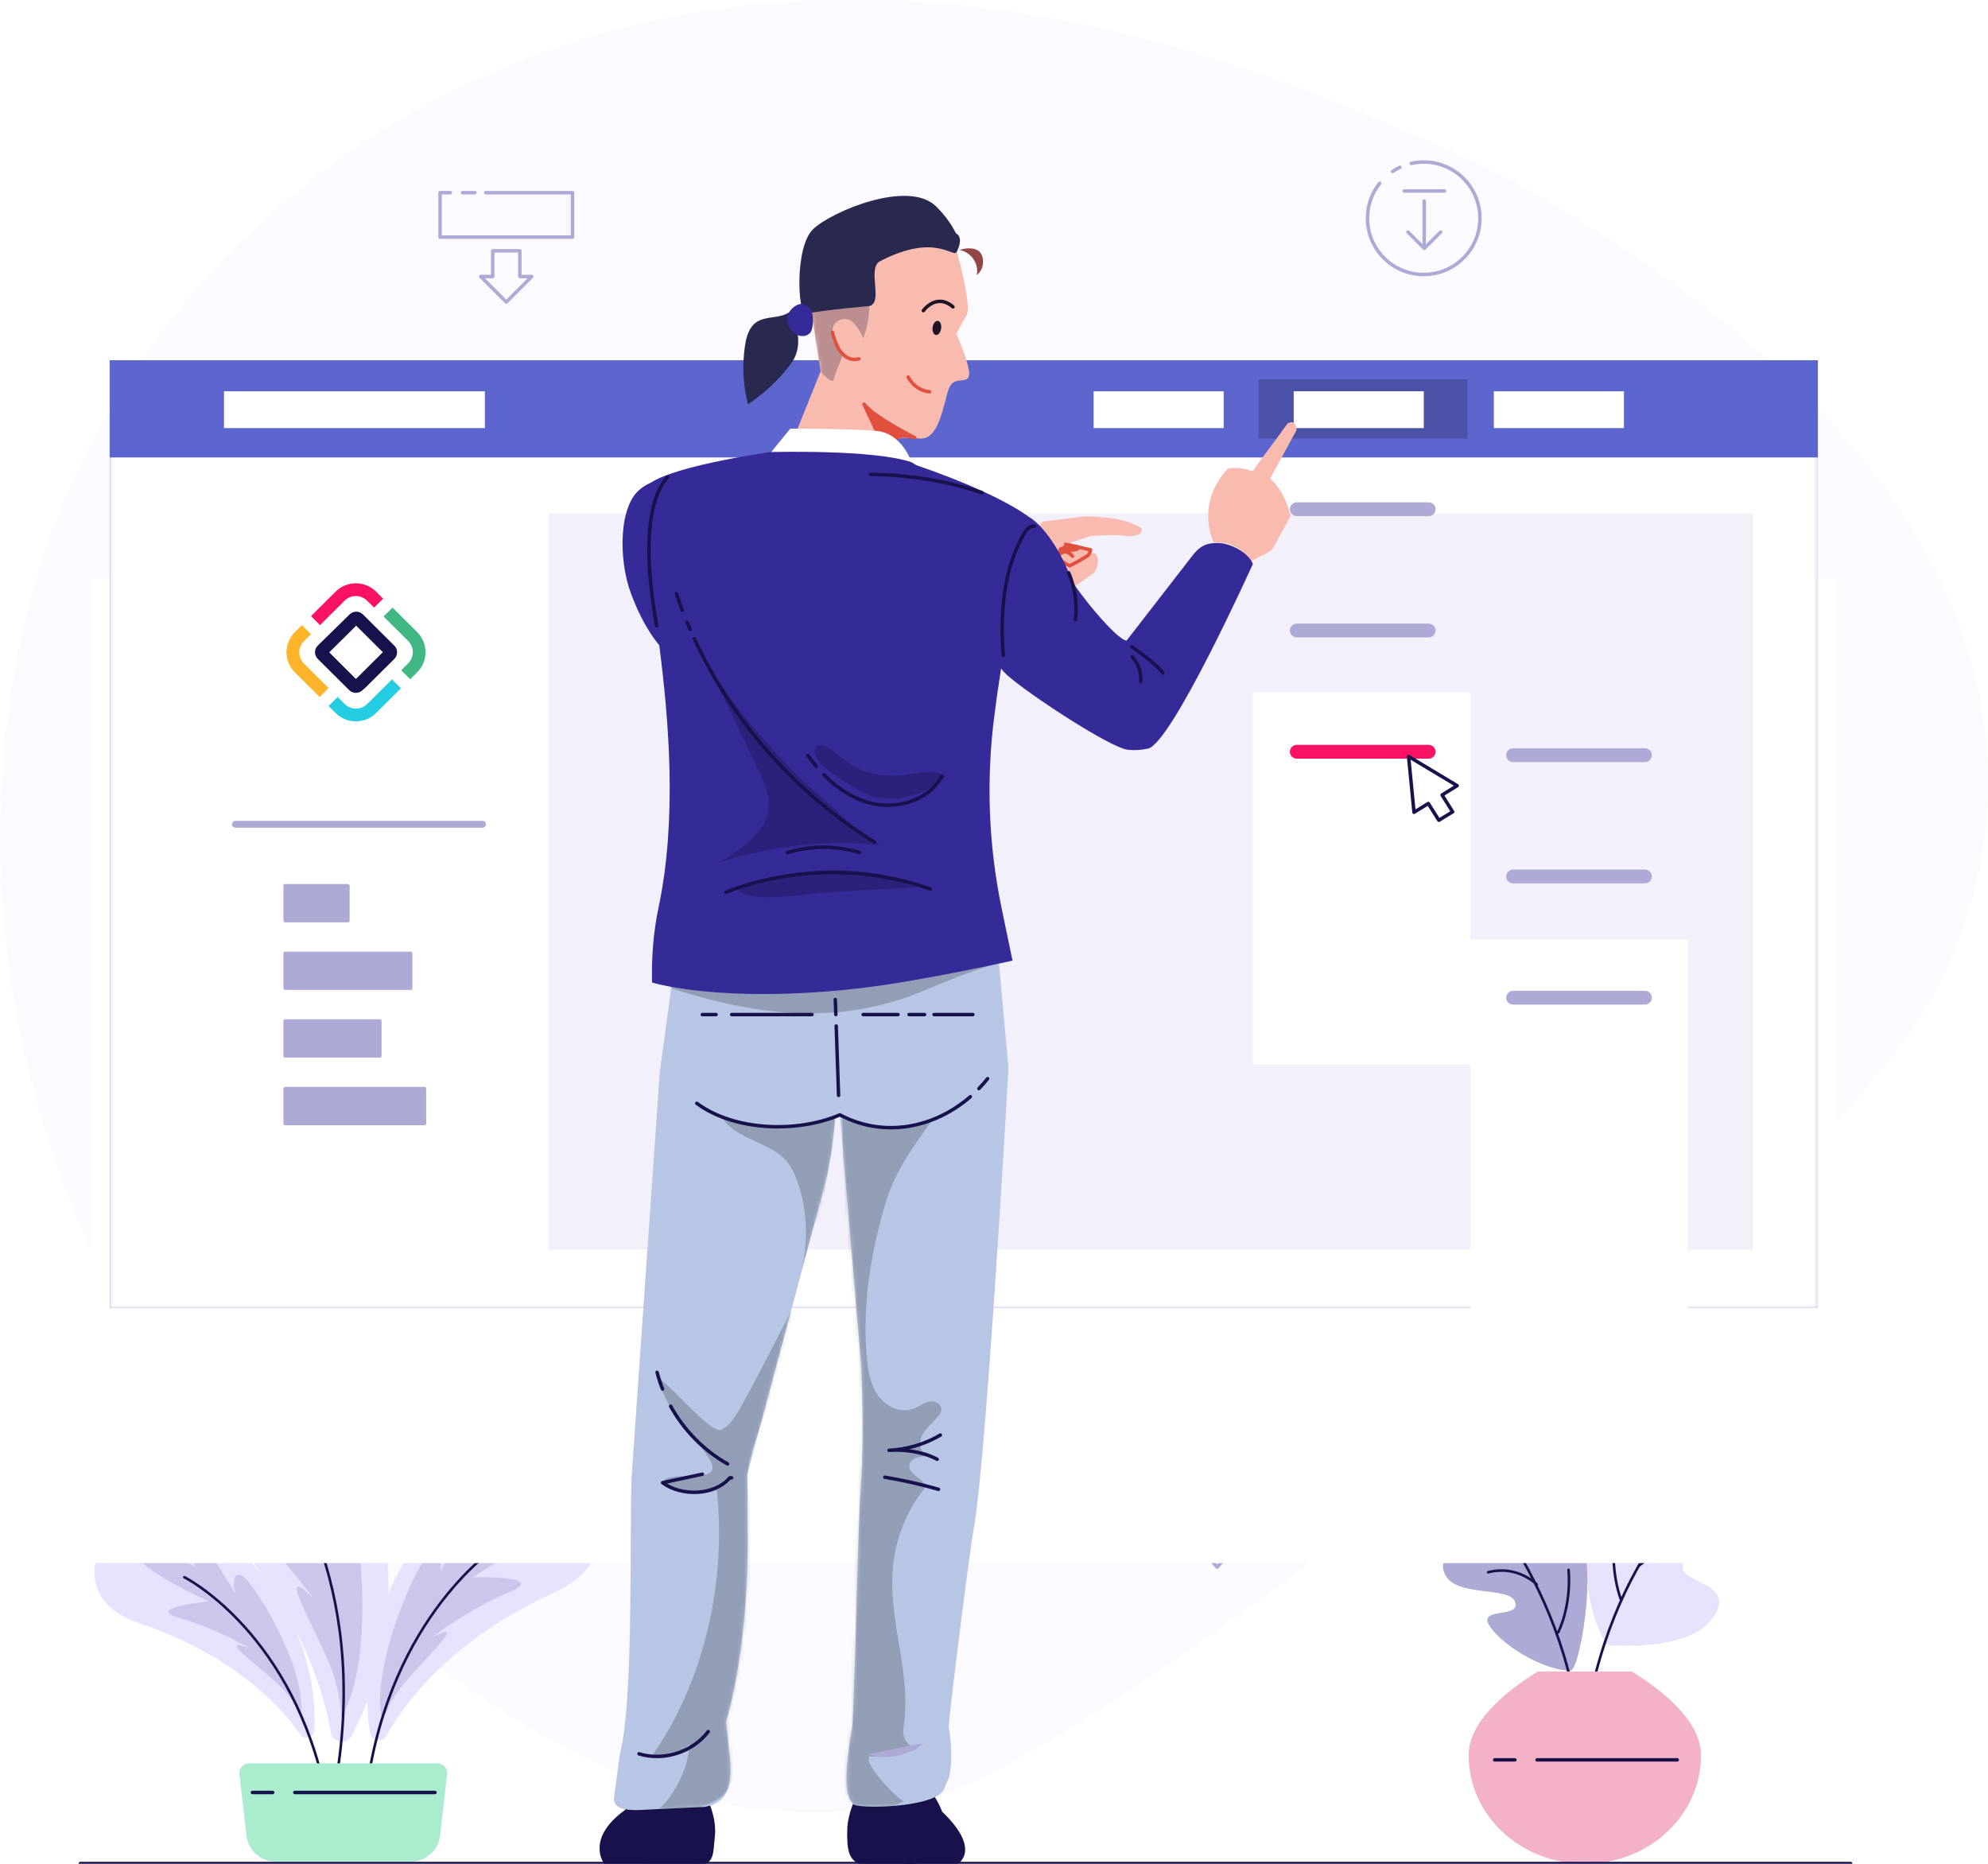 <svg width="576" height="540" viewBox="0 0 576 540" fill="none" xmlns="http://www.w3.org/2000/svg">
<path d="M18.142 146.288C6.122 175.599 1.196 205.106 0.187 233.16C0.038 237.115 -0.029 241.059 0.012 244.965C0.106 257.552 1.088 269.833 2.784 281.772C4.951 297.069 8.33 311.792 12.624 325.733C19.502 348.172 28.722 368.644 39.019 386.407C47.149 400.434 55.871 412.813 64.808 423.068C164.992 537.932 231.606 525.517 258.486 523.759C299.862 521.061 439.497 406.575 469.729 380.388C499.96 354.202 532.345 329.505 554.702 296.812C577.073 264.132 620.94 155.798 438.407 52.555C426.562 46.353 414.704 40.945 402.859 36.27C189.584 -57.866 57.621 50.052 18.142 146.288Z" fill="#FAFAFF"/>
<path d="M107.192 502.065C107.546 504.469 110.793 505.067 111.977 502.931C117.432 493.118 130.981 474.785 160.701 461.335C188.725 448.653 165.193 417.041 143.382 427.562C119.886 438.901 102.407 470.049 107.18 502.065H107.192Z" fill="#E8E2FF"/>
<path opacity="0.5" d="M110.768 498.758C110.768 498.758 112.404 493.192 117.518 487.223C124.89 478.594 135.509 469.098 125.293 474.285C125.293 474.285 135.924 466.12 147.58 461.286C159.237 456.453 136.986 456.966 136.986 456.966C136.986 456.966 162.984 441.318 158.931 436.497C155.611 432.555 139.976 444.955 139.976 444.955C139.976 444.955 142.796 434.08 139.976 433.775C137.157 433.47 127.648 455.538 127.648 455.538C127.648 455.538 128.784 448.605 125.305 449.349C121.826 450.094 106.801 483.037 110.78 498.758H110.768Z" fill="#AEAAD6"/>
<path d="M91.105 501.309C91.007 503.457 88.212 504.275 86.98 502.493C81.267 494.352 67.646 479.436 40.244 470.282C14.405 461.641 32.189 431.713 52.352 439.011C74.078 446.872 92.338 472.711 91.105 501.309Z" fill="#E8E2FF"/>
<path opacity="0.5" d="M87.236 496.805C87.236 496.805 85.246 492.24 80.254 487.687C73.053 481.108 63.008 474.139 72.247 477.483C72.247 477.483 62.324 471.649 51.888 468.744C41.453 465.839 60.444 463.959 60.444 463.959C60.444 463.959 36.644 453.353 39.573 448.837C41.977 445.126 56.612 454.061 56.612 454.061C56.612 454.061 53.048 445.102 55.416 444.54C57.784 443.991 68.244 461.775 68.244 461.775C68.244 461.775 66.535 456.001 69.574 456.27C72.614 456.538 88.932 483.012 87.224 496.792L87.236 496.805Z" fill="#AEAAD6"/>
<path d="M53.402 456.953C53.402 456.953 82.769 471.649 93.473 515.711" stroke="#17124B" stroke-width="0.75" stroke-linecap="round" stroke-linejoin="round"/>
<path d="M101.821 502.993C100.406 505.653 96.378 505.031 95.877 502.065C93.583 488.419 85.393 461.579 56.319 433.897C28.893 407.801 69.477 380.424 90.543 401.491C113.246 424.193 120.679 467.572 101.821 502.993Z" fill="#E8E2FF"/>
<path opacity="0.5" d="M98.843 497.549C98.843 497.549 98.965 490.275 95.084 481.243C89.482 468.195 80.315 452.938 90.617 462.873C90.617 462.873 80.925 449.203 68.757 439.145C56.587 429.088 83.098 437.827 83.098 437.827C83.098 437.827 57.784 409.559 64.46 405.263C69.928 401.735 84.026 422.338 84.026 422.338C84.026 422.338 84.734 408.253 88.224 408.924C91.727 409.596 94.84 439.536 94.84 439.536C94.84 439.536 96.085 430.809 99.978 432.969C103.872 435.13 109.523 480.144 98.831 497.549H98.843Z" fill="#AEAAD6"/>
<path d="M81.011 424.779C81.011 424.779 109.23 460.603 96.097 522.571" stroke="#17124B" stroke-width="0.75" stroke-linecap="round" stroke-linejoin="round"/>
<path d="M144.334 447.86C144.334 447.86 113.063 467.768 106.24 518.531" stroke="#17124B" stroke-width="0.75" stroke-linecap="round" stroke-linejoin="round"/>
<path d="M118.958 539.377H79.925C75.567 539.377 71.906 536.155 71.417 531.895L69.355 514.014C69.159 512.342 70.49 510.89 72.186 510.89H126.721C128.417 510.89 129.748 512.354 129.553 514.014L127.49 531.895C127.002 536.155 123.34 539.377 118.983 539.377H118.958Z" fill="#AAECCE"/>
<path d="M79.009 519.336H73.138" stroke="#17124B" stroke-linecap="round" stroke-linejoin="round"/>
<path d="M126.037 519.336H85.417" stroke="#17124B" stroke-linecap="round" stroke-linejoin="round"/>
<path d="M464.962 475.347C465.072 475.542 464.047 476.506 467.428 476.653C475.752 477.019 490.46 476.506 496.013 468.951C503.935 458.174 485.736 459.113 487.518 453.157C489.3 447.201 508.841 452.132 512.674 443.637C516.519 435.142 502.287 436.765 502.958 432.383C503.63 428.014 518.533 433.726 523.476 424.718C528.419 415.71 515.371 420.495 517.495 416.772C519.619 413.037 536.206 397.536 529.518 394.045C522.829 390.555 507.23 406.752 502.104 408.472C496.978 410.193 495.83 394.265 489.081 399.575C482.331 404.884 486.676 428.941 478.816 431.907C472.957 434.116 476.179 425.499 468.953 425.817C459.14 426.244 455.808 459.943 464.962 475.347Z" fill="#92E3A9"/>
<path d="M464.962 475.347C465.072 475.542 464.047 476.506 467.428 476.653C475.752 477.019 490.46 476.506 496.013 468.951C503.935 458.174 485.736 459.113 487.518 453.157C489.3 447.201 508.841 452.132 512.674 443.637C516.519 435.142 502.287 436.765 502.958 432.383C503.63 428.014 518.533 433.726 523.476 424.718C528.419 415.71 515.371 420.495 517.495 416.772C519.619 413.037 536.206 397.536 529.518 394.045C522.829 390.555 507.23 406.752 502.104 408.472C496.978 410.193 495.83 394.265 489.081 399.575C482.331 404.884 486.676 428.941 478.816 431.907C472.957 434.116 476.179 425.499 468.953 425.817C459.14 426.244 455.808 459.943 464.962 475.347Z" fill="#E8E2FF"/>
<path d="M498.015 425.902C498.015 425.902 465.707 447.97 458.664 504.25" stroke="#17124B" stroke-width="0.75" stroke-linecap="round" stroke-linejoin="round"/>
<path d="M502.958 432.786C495.159 431.114 490.386 432.652 490.386 432.652" stroke="#17124B" stroke-width="0.75" stroke-linecap="round" stroke-linejoin="round"/>
<path d="M494.109 409.534C494.109 409.534 484.296 422.497 484.406 439.413" stroke="#17124B" stroke-width="0.75" stroke-linecap="round" stroke-linejoin="round"/>
<path d="M474.788 453.706C474.788 453.706 481.769 447.152 491.046 450.508" stroke="#17124B" stroke-width="0.75" stroke-linecap="round" stroke-linejoin="round"/>
<path d="M469.747 463.666C469.747 463.666 466.11 455.085 468.099 442.99" stroke="#17124B" stroke-width="0.75" stroke-linecap="round" stroke-linejoin="round"/>
<path d="M455.1 484.001C448.253 484.135 436.56 477.776 431.971 471.588C427.308 465.314 440.417 469.207 439.074 464.276C437.732 459.345 421.571 462.995 418.593 455.928C415.615 448.873 427.271 450.496 426.808 446.883C426.344 443.271 414.272 444.003 410.391 436.509C406.51 429.002 417.141 433.213 415.469 430.101C413.796 426.988 400.492 413.904 406.058 411.182C411.624 408.448 424.11 422.082 428.284 423.607C432.471 425.133 433.447 415.71 438.879 420.214C444.323 424.718 440.246 444.393 446.654 446.993C451.426 448.922 449.4 439.914 454.88 442.184C464.498 446.163 457.859 483.94 455.088 483.988L455.1 484.001Z" fill="#92E3A9"/>
<path d="M455.1 484.001C448.253 484.135 436.56 477.776 431.971 471.588C427.308 465.314 440.417 469.207 439.074 464.276C437.732 459.345 421.571 462.995 418.593 455.928C415.615 448.873 427.271 450.496 426.808 446.883C426.344 443.271 414.272 444.003 410.391 436.509C406.51 429.002 417.141 433.213 415.469 430.101C413.796 426.988 400.492 413.904 406.058 411.182C411.624 408.448 424.11 422.082 428.284 423.607C432.471 425.133 433.447 415.71 438.879 420.214C444.323 424.718 440.246 444.393 446.654 446.993C451.426 448.922 449.4 439.914 454.88 442.184C464.498 446.163 457.859 483.94 455.088 483.988L455.1 484.001Z" fill="#AEAAD6"/>
<path d="M422.072 425.878C422.072 425.878 456.211 459.358 458.164 509.401" stroke="#17124B" stroke-width="0.75" stroke-linecap="round" stroke-linejoin="round"/>
<path d="M421.23 441.391C428.98 441.245 435.071 444.064 435.547 444.247C435.571 444.26 435.583 444.272 435.583 444.272" stroke="#17124B" stroke-width="0.75" stroke-linecap="round" stroke-linejoin="round"/>
<path d="M434.045 423.657C434.045 423.657 441.723 435.728 440.344 450.619" stroke="#17124B" stroke-width="0.75" stroke-linecap="round" stroke-linejoin="round"/>
<path d="M445.25 459.053C445.25 459.053 439.623 453.316 431.177 455.538" stroke="#17124B" stroke-width="0.75" stroke-linecap="round" stroke-linejoin="round"/>
<path d="M451.463 472.943C451.463 472.943 455.32 465.619 454.478 454.842" stroke="#17124B" stroke-width="0.75" stroke-linecap="round" stroke-linejoin="round"/>
<path d="M425.526 508.583C425.526 525.952 440.6 540 459.189 540C477.778 540 492.852 525.952 492.852 508.583C492.852 498.806 482.135 490.055 472.798 484.282H445.568C436.23 490.055 425.514 498.806 425.514 508.583H425.526Z" fill="#F4B2C8"/>
<path d="M438.928 509.889H433.057" stroke="#17124B" stroke-linecap="round" stroke-linejoin="round"/>
<path d="M485.956 509.889H445.348" stroke="#17124B" stroke-linecap="round" stroke-linejoin="round"/>
<path d="M412.649 71.122V58.245" stroke="#AEAAD6" stroke-linecap="round" stroke-linejoin="round"/>
<path d="M417.397 67.241L412.673 71.964L407.95 67.241" stroke="#AEAAD6" stroke-linecap="round" stroke-linejoin="round"/>
<path d="M418.52 55.34H406.876" stroke="#AEAAD6" stroke-linecap="round" stroke-linejoin="round"/>
<path d="M408.902 47.346C410.061 47.089 411.258 46.943 412.503 46.943C421.498 46.943 428.797 54.242 428.797 63.237C428.797 72.233 421.498 79.532 412.503 79.532C403.507 79.532 396.208 72.233 396.208 63.237C396.208 59.405 397.539 55.877 399.748 53.094" stroke="#AEAAD6" stroke-linecap="round" stroke-linejoin="round"/>
<path d="M403.458 49.689C404.142 49.237 404.85 48.834 405.606 48.48" stroke="#AEAAD6" stroke-linecap="round" stroke-linejoin="round"/>
<path d="M134.02 55.828H137.608" stroke="#AEAAD6" stroke-linecap="round" stroke-linejoin="round"/>
<path d="M140.733 55.828H165.876V68.693H127.502V55.828H130.48" stroke="#AEAAD6" stroke-linecap="round" stroke-linejoin="round"/>
<path d="M154.086 80.118L146.689 87.514L139.293 80.118H142.759V72.66H150.619V80.118H154.086Z" stroke="#AEAAD6" stroke-linecap="round" stroke-linejoin="round"/>
<path d="M345.323 432.64H371.333L352.659 454.048L333.984 432.64H339.464" stroke="#AEAAD6" stroke-linecap="round" stroke-linejoin="round"/>
<path d="M352.659 415.796H364.632L352.659 429.515L340.685 415.796H346.556" stroke="#AEAAD6" stroke-linecap="round" stroke-linejoin="round"/>
<g filter="url(#filter0_dddd_12909_60710)">
<path d="M532.008 98.987H26.489V384.354H532.008V98.987Z" fill="white"/>
</g>
<path d="M526.71 104.565H31.786V378.91H526.71V104.565Z" fill="#AEAAD6"/>
<mask id="mask0_12909_60710" style="mask-type:luminance" maskUnits="userSpaceOnUse" x="31" y="104" width="496" height="275">
<path d="M526.71 104.565H31.786V378.91H526.71V104.565Z" fill="white"/>
</mask>
<g mask="url(#mask0_12909_60710)">
<path d="M526.71 104.565H31.786V378.91H526.71V104.565Z" fill="white"/>
</g>
<path d="M526.71 104.37H31.786V132.541H526.71V104.37Z" fill="#5D65CF"/>
<path opacity="0.2" d="M425.196 109.875H364.669V127.036H425.196V109.875Z" fill="black"/>
<path d="M412.527 113.366H374.836V124.033H412.527V113.366Z" fill="white"/>
<path d="M140.489 113.366H64.9V124.033H140.489V113.366Z" fill="white"/>
<path d="M354.55 113.366H316.86V124.033H354.55V113.366Z" fill="white"/>
<path d="M470.516 113.366H432.825V124.033H470.516V113.366Z" fill="white"/>
<g filter="url(#filter1_dddd_12909_60710)">
<path d="M103.628 225.01C123.804 225.01 140.159 208.895 140.159 189.016C140.159 169.137 123.804 153.021 103.628 153.021C83.452 153.021 67.097 169.137 67.097 189.016C67.097 208.895 83.452 225.01 103.628 225.01Z" fill="white"/>
</g>
<path d="M97.257 171.403L90.112 178.504L92.714 181.129L99.859 174.027C101.606 172.291 104.402 172.252 106.228 173.912L108.402 176.034L111.004 173.448L108.829 171.287C105.606 168.2 100.441 168.238 97.257 171.403Z" fill="#FC1264"/>
<path d="M105.762 199.346L113.567 191.588L114.266 190.894C115.315 189.851 115.315 188.115 114.266 187.073L113.567 186.378L105.84 178.697L105.141 178.003C104.092 176.961 102.345 176.961 101.296 178.003L100.597 178.697L92.753 186.378L92.054 187.073C91.005 188.115 91.005 189.851 92.054 190.894L92.753 191.588L100.481 199.269L101.18 199.963C102.228 201.005 103.976 201.005 105.024 199.963L105.762 199.346ZM95.393 189.002L103.199 181.283L110.927 188.964L103.121 196.721L95.393 189.002Z" fill="#17124B"/>
<path d="M106.383 203.977C104.636 205.714 101.84 205.752 100.015 204.093L97.84 201.931L95.199 204.556L97.374 206.717C100.636 209.805 105.801 209.766 108.985 206.563L116.169 199.423L113.567 196.837L106.383 203.977Z" fill="#25CDE3"/>
<path d="M116.208 194.213L117.101 195.101L116.208 194.213Z" fill="#25CDE3"/>
<path d="M87.471 181.129L88.753 182.441L87.471 181.129Z" fill="#FC1264"/>
<path d="M88.054 192.244C86.306 190.508 86.267 187.729 87.937 185.915L90.112 183.753L87.471 181.129L85.297 183.29C82.19 186.532 82.229 191.665 85.452 194.83L92.597 201.932L95.199 199.346L88.054 192.244Z" fill="#FDB42B"/>
<path d="M120.868 183.136L113.723 176.034L111.121 178.62L118.266 185.722C120.014 187.458 120.053 190.237 118.383 192.051L116.247 194.213L118.849 196.798L121.023 194.637C124.091 191.434 124.052 186.339 120.868 183.136Z" fill="#41B883"/>
<path d="M68.219 238.814H139.805" stroke="#AEAAD6" stroke-width="2" stroke-linecap="round" stroke-linejoin="round"/>
<path d="M100.808 256.623H82.61V266.729H100.808V256.623Z" fill="#AEAAD6" stroke="#AEAAD6" stroke-linecap="round" stroke-linejoin="round"/>
<path d="M118.995 276.213H82.61V286.319H118.995V276.213Z" fill="#AEAAD6" stroke="#AEAAD6" stroke-linecap="round" stroke-linejoin="round"/>
<path d="M110.048 295.815H82.61V305.921H110.048V295.815Z" fill="#AEAAD6" stroke="#AEAAD6" stroke-linecap="round" stroke-linejoin="round"/>
<path d="M122.986 315.417H82.61V325.523H122.986V315.417Z" fill="#AEAAD6" stroke="#AEAAD6" stroke-linecap="round" stroke-linejoin="round"/>
<path d="M507.853 148.761H158.944V362.066H507.853V148.761Z" fill="#F2F1FB"/>
<g filter="url(#filter2_dddd_12909_60710)">
<path d="M489.019 203.687H426.002V311.413H489.019V203.687Z" fill="white"/>
</g>
<path d="M438.403 218.797H476.606" stroke="#AEAAD6" stroke-width="4" stroke-linecap="round" stroke-linejoin="round"/>
<path d="M438.403 253.937H476.606" stroke="#AEAAD6" stroke-width="4" stroke-linecap="round" stroke-linejoin="round"/>
<path d="M438.403 289.064H476.606" stroke="#AEAAD6" stroke-width="4" stroke-linecap="round" stroke-linejoin="round"/>
<g filter="url(#filter3_dddd_12909_60710)">
<path d="M426.002 132.101H362.984V239.828H426.002V132.101Z" fill="white"/>
</g>
<path opacity="0.2" d="M419.972 209.326H369.649V226.487H419.972V209.326Z" fill="white"/>
<path d="M375.727 147.541H413.931" stroke="#AEAAD6" stroke-width="4" stroke-linecap="round" stroke-linejoin="round"/>
<path d="M375.727 182.681H413.931" stroke="#AEAAD6" stroke-width="4" stroke-linecap="round" stroke-linejoin="round"/>
<path d="M375.727 217.808H413.931" stroke="#FC1264" stroke-width="4" stroke-linecap="round" stroke-linejoin="round"/>
<path d="M422.194 227.634L417.824 230.331L420.888 235.201L416.897 237.655L413.833 232.797L409.695 235.348L408.121 219.175L422.194 227.634Z" fill="white" stroke="#17124B" stroke-linecap="round" stroke-linejoin="round"/>
<path d="M278.473 245.491L282.818 229.136C269.478 219.932 255.868 207.117 243.504 196.241C237.975 191.384 233.166 185.513 228.393 179.678C221.522 171.281 214.65 162.884 207.778 154.486C204.08 149.97 195.072 134.005 185.869 141.438C179.205 146.015 179.132 162.163 182.83 171.989C186.711 182.303 191.24 188.625 199.247 194.948C207.253 201.282 227.82 222.874 231.25 225.584C245.591 236.959 261.336 242.269 278.473 245.491Z" fill="#342A98"/>
<path d="M306.741 158.856C306.741 158.856 306.363 160.858 306.387 160.723C306.399 160.577 308.218 159.478 309.133 159.954C310.049 160.43 310.757 161.138 310.757 161.138L312.71 158.551L308.78 157.696L306.741 158.856Z" fill="#E0503D" stroke="#E0503D" stroke-linecap="round" stroke-linejoin="round"/>
<path d="M308.78 157.697L306.741 158.856C306.521 159.833 306.265 161.041 306.314 162.03C306.375 163.153 308.255 163.958 309.268 164.41C310.928 163.714 313.43 161.932 315.09 161.236C317.543 158.332 319.337 162.14 317.092 165.887C317.092 165.887 311.074 170.293 306.814 172.783C303.897 173.198 301.005 173.784 298.161 174.553C296.611 171.843 292.18 165.826 292.18 165.826C294.157 164.434 299.393 154.291 302.14 151.057C302.14 151.057 308.12 150.715 310.623 150.544C313.137 150.373 313.857 152.485 316.115 155.256L308.78 157.685V157.697Z" fill="#F9BBAF"/>
<path d="M302.616 151.044L314.565 149.58C320.314 149.787 325.428 150.263 328.907 152.07C329.505 152.375 330.249 152.485 330.603 153.046C331.201 153.986 330.481 154.621 329.431 155.035C328.382 155.45 326.941 155.487 325.855 155.255C323.658 154.779 316.115 155.255 316.115 155.255C311.843 155.817 306.741 158.844 306.741 158.844" fill="#F9BBAF"/>
<path d="M315.956 159.295C315.895 159.783 315.578 160.748 315.139 161.004C313.576 161.932 311.599 163.152 309.951 163.909C308.877 163.604 307.217 162.273 307.217 162.273C307.217 162.273 306.534 161.7 306.302 161.504C306.448 160.809 307.596 160.04 308.291 159.906C309.524 159.649 310.745 161.15 310.745 161.15C309.939 160.223 310.256 160.589 310.256 160.589C310.025 160.467 309.854 160.284 309.622 160.162C309.561 160.137 309.878 159.442 310.171 159.246C311.038 159.564 312.27 158.99 312.27 158.99C311.269 159.759 309.671 158.416 308.767 157.696L315.932 159.295H315.956Z" fill="#F9BBAF" stroke="#E0503D" stroke-linecap="round" stroke-linejoin="round"/>
<path d="M300.907 176.505L291.704 162.042C274.531 168.144 254.391 172.16 236.669 176.31C228.747 178.165 245.127 207.605 249.802 206.275C269.392 200.672 285.418 189.882 300.907 176.505Z" fill="#17124B"/>
<mask id="mask1_12909_60710" style="mask-type:luminance" maskUnits="userSpaceOnUse" x="234" y="162" width="67" height="45">
<path d="M300.907 176.505L291.704 162.042C274.531 168.144 254.391 172.16 236.669 176.31C228.747 178.165 245.127 207.605 249.802 206.275C269.392 200.672 285.418 189.882 300.907 176.505Z" fill="white"/>
</mask>
<g mask="url(#mask1_12909_60710)">
<path opacity="0.4" d="M236.669 176.322C233.349 177.103 229.992 177.64 226.624 178.055L245.762 207.141C247.666 206.787 249.07 206.494 249.814 206.287C269.404 200.684 285.43 189.895 300.919 176.517L291.716 162.054C274.543 168.157 254.404 172.172 236.681 176.322H236.669Z" fill="black" stroke="#17124B" stroke-linecap="round" stroke-linejoin="round"/>
</g>
<path d="M300.907 176.505L291.704 162.042C274.531 168.144 254.391 172.16 236.669 176.31C228.747 178.165 245.127 207.605 249.802 206.275C269.392 200.672 285.418 189.882 300.907 176.505Z" stroke="#17124B" stroke-linecap="round" stroke-linejoin="round"/>
<path d="M175.348 539.511L188.933 539.89L189.69 539.914H202.103C206.667 539.914 206.094 536.594 206.619 532.078C207.253 526.574 204.287 520.874 204.287 520.874H183.391C182.574 522.228 181.951 523.498 181.512 524.718C170.283 532.737 175.36 539.524 175.36 539.524L175.348 539.511Z" fill="#17124B" stroke="#17124B" stroke-linecap="round" stroke-linejoin="round"/>
<path d="M277.338 539.511L264.522 539.878H264.498L263.009 539.914H251.511C246.104 539.914 245.86 535.569 245.982 530.186C246.067 525.353 248.52 520.874 248.52 520.874H270.393C271.357 522.375 272.053 523.815 272.529 525.158C283.697 535.813 277.338 539.511 277.338 539.511Z" fill="#17124B" stroke="#17124B" stroke-linecap="round" stroke-linejoin="round"/>
<path d="M264.498 539.877C264.205 539.902 263.899 539.914 263.607 539.914H263.008L264.498 539.877Z" fill="#17124B" stroke="#17124B" stroke-linecap="round" stroke-linejoin="round"/>
<path d="M292.204 309.412C292.204 309.412 285.821 422.973 282.147 442.782C281.012 448.873 275.629 491.312 274.848 500.307C274.848 500.307 276.508 508.351 274.97 514.978L273.444 518.481C270.845 523.913 247.959 524.157 247.19 522.692C246.433 521.228 243.443 520.874 246.909 500.234C247.288 497.952 247.91 473.65 248.874 441.11C249.192 430.43 250.681 422.057 249.473 395.156C249.424 393.984 243.455 324.217 243.345 323.021L242.113 323.509C241.978 324.864 241.844 326.182 241.722 327.427C241.124 333.432 240.038 339.377 238.475 345.199L216.542 427.013L216.591 441.879C216.932 459.98 215.333 481.486 210.366 498.916L210.854 503.456C211.769 512.025 213.747 521.875 204.165 523.51L184.612 524.45C181.353 524.45 177.667 524.12 177.887 520.886L179.693 507.667C183.697 492.422 182.305 443.661 183.001 427.928L191.166 310.547L195.927 275.761L288.958 273.857L292.192 309.436L292.204 309.412Z" fill="#B6C6E4"/>
<mask id="mask2_12909_60710" style="mask-type:luminance" maskUnits="userSpaceOnUse" x="177" y="273" width="116" height="252">
<path d="M292.204 309.412C292.204 309.412 285.821 422.973 282.147 442.782C281.012 448.873 275.629 491.312 274.848 500.307C274.848 500.307 276.508 508.351 274.97 514.978L273.444 518.481C270.845 523.913 247.959 524.157 247.19 522.692C246.433 521.228 243.443 520.874 246.909 500.234C247.288 497.952 247.91 473.65 248.874 441.11C249.192 430.43 250.681 422.057 249.473 395.156C249.424 393.984 243.455 324.217 243.345 323.021L242.113 323.509C241.978 324.864 241.844 326.182 241.722 327.427C241.124 333.432 240.038 339.377 238.475 345.199L216.542 427.013L216.591 441.879C216.932 459.98 215.333 481.486 210.366 498.916L210.854 503.456C211.769 512.025 213.747 521.875 204.165 523.51L184.612 524.45C181.353 524.45 177.667 524.12 177.887 520.886L179.693 507.667C183.697 492.422 182.305 443.661 183.001 427.928L191.166 310.547L195.927 275.761L288.958 273.857L292.192 309.436L292.204 309.412Z" fill="white"/>
</mask>
<g mask="url(#mask2_12909_60710)">
<path opacity="0.2" d="M241.881 293.324C226.782 294.533 211.013 291.787 193.51 286.001C193.254 285.916 193.058 285.696 192.839 285.537C192.839 285.537 228.662 287.795 289.983 278.849C289.983 278.849 282.855 280.57 268.33 286.758C259.603 290.481 250.864 292.604 241.881 293.324Z" fill="black"/>
<path opacity="0.2" d="M209.109 323.545C213.234 330.771 224.732 330.771 228.967 337.911C233.007 344.722 235.07 356.83 232.116 368.877L235.851 354.938C240.135 347.627 239.134 342.635 240.782 334.469C241.026 333.224 241.698 325.108 242.113 323.484C242.113 323.484 231.14 326.328 230.212 326.365C221.119 326.707 217.445 325.62 209.109 323.545Z" fill="black"/>
<path opacity="0.2" d="M251.096 392.739C251.425 396.681 252.011 400.77 254.233 404.054C256.442 407.337 260.714 409.546 264.449 408.216C266.255 407.581 267.769 406.19 269.734 406.055C270.906 405.97 272.114 406.482 272.59 407.557C273.029 408.557 272.553 409.4 272.004 410.12C270.527 412.073 268.403 413.537 267.256 415.71C266.109 417.87 266.56 421.227 268.916 421.886C266.56 421.8 263.314 422.569 263.46 424.925C263.631 427.61 268.403 428.538 267.927 431.187C263.106 437.204 259.957 444.564 258.92 452.205C256.686 468.719 264.437 484.586 261.764 500.588C261.336 503.175 262.777 505.848 265.303 506.568C265.474 506.617 265.645 506.654 265.828 506.678C261.361 508.155 256.649 508.924 251.926 508.924C249.863 511.292 262.13 523.241 262.105 521.813C262.105 521.642 256.54 524.462 256.369 524.437C249.436 523.302 246.934 526.366 241.624 519.494C240.477 518.005 239.72 516.247 239.403 514.392C228.491 451.863 246.385 376.225 243.98 323.948C244.065 324.436 258.566 329.612 269.148 324.803C272.065 323.484 260.885 334.799 256.991 347.285C252.414 361.981 249.839 377.397 251.096 392.751V392.739Z" fill="black"/>
<path opacity="0.2" d="M212.941 410.437C211.867 411.987 210.647 413.562 208.901 414.257C205.789 415.49 193.559 400.221 190.397 399.135C194.315 411.291 201.688 416.296 205.484 422.642C206.033 423.558 206.582 424.583 206.387 425.633C205.691 429.307 193.095 426.011 191.984 429.575C194.743 432.138 204.495 433.676 207.668 431.638C210.561 458.075 204.129 487.039 188.872 508.826C192.607 510.45 196.659 508.155 199.698 505.457C199.796 511.536 195.182 520.873 190.458 524.437C196.097 525.67 206.692 523.693 210.378 519.25C215.285 513.342 211.489 504.53 211.953 496.865C212.184 492.971 213.588 489.273 214.748 485.55C219.154 471.514 220.338 456.476 218.19 441.927C217.457 436.96 216.347 431.98 216.701 426.976C217.067 421.837 218.983 416.955 220.741 412.121C222.156 408.215 233.556 379.886 229.162 379.947C229.162 379.947 215.785 406.348 212.941 410.449V410.437Z" fill="black"/>
</g>
<path d="M229.15 128.989L237.755 107.629L234.85 88.808L237.767 68.254L255.6 61.528L270.356 61.406L275.592 65.886L277.021 72.123C277.021 72.123 281.695 88.588 280.06 91.334C278.436 94.068 277.118 96.705 277.118 96.705C277.118 96.705 280.658 104.797 280.804 108.056C280.963 111.937 276.361 108.337 274.848 112.743C273.322 117.174 272.126 127.414 266.621 127.06C261.129 126.706 258.187 126.34 256.869 130.99C255.551 135.641 252.207 148.322 252.207 148.322L229.15 129.001V128.989Z" fill="#F9BBAF"/>
<mask id="mask3_12909_60710" style="mask-type:luminance" maskUnits="userSpaceOnUse" x="229" y="61" width="52" height="88">
<path d="M229.15 128.989L237.755 107.629L234.85 88.808L237.767 68.254L255.6 61.528L270.356 61.406L275.592 65.886L277.021 72.123C277.021 72.123 281.695 88.588 280.06 91.334C278.436 94.068 277.118 96.705 277.118 96.705C277.118 96.705 280.658 104.797 280.804 108.056C280.963 111.937 276.361 108.337 274.848 112.743C273.322 117.174 272.126 127.414 266.621 127.06C261.129 126.706 258.187 126.34 256.869 130.99C255.551 135.641 252.207 148.322 252.207 148.322L229.15 129.001V128.989Z" fill="white"/>
</mask>
<g mask="url(#mask3_12909_60710)">
<path opacity="0.3" d="M251.535 80.972C251.23 85.683 253.146 89.491 250.132 98.023C250.132 98.023 247.898 92.494 245.042 92.433C242.65 92.384 241.136 93.91 241.197 96.265C241.246 98.621 242.186 101.55 244.285 102.698C244.285 102.698 241.929 108.263 241.392 110.387C240.001 110.387 237.755 107.616 237.755 107.616L235.033 90.004C240.514 86.196 245.335 83.474 251.535 80.972Z" fill="#29294F"/>
</g>
<path d="M272.688 95.179C272.529 96.302 271.845 97.144 271.162 97.046C270.478 96.949 270.051 95.96 270.21 94.837C270.368 93.714 271.052 92.872 271.736 92.97C272.419 93.067 272.846 94.056 272.688 95.179Z" fill="#1D1526"/>
<path d="M267.525 90.004C267.525 90.004 271.272 84.756 276.117 88.906" stroke="#1D1526" stroke-linecap="round" stroke-linejoin="round"/>
<path d="M269.368 113.512C269.368 113.512 265.352 113.402 263.118 109.24" stroke="#E0503D" stroke-linecap="round" stroke-linejoin="round"/>
<path d="M265.035 126.828C265.035 126.828 253.354 120.981 250.327 117.1L256.857 130.978C256.857 130.978 257.65 124.484 265.035 126.828Z" fill="#E0503D" stroke="#E0503D" stroke-linecap="round" stroke-linejoin="round"/>
<path d="M223.328 131.137C223.328 131.137 229.907 130.917 240.331 131.357C248.313 131.833 256.259 132.711 264.144 134.005C264.144 134.005 261.434 125.498 253.928 124.839C246.421 124.18 228.979 124.18 228.979 124.18L223.316 131.137H223.328Z" fill="white"/>
<path d="M288.811 202.015L288.201 206.592C285.674 225.486 286.346 244.637 290.239 263.287L293.364 278.324C293.364 278.324 266.536 284.317 249.009 286.331C208.974 290.92 188.921 284.659 188.921 284.659C188.75 277.36 189.299 270.061 190.812 262.921C201.553 211.901 181.622 149.433 186.846 141.438C190.739 135.482 223.243 130.978 223.243 130.978C223.243 130.978 253.195 130.124 264.144 133.944L265.486 134.774C280.06 139.754 291.618 145.112 297.904 149.604L295.597 155.353C295.475 158.172 288.799 202.015 288.799 202.015H288.811Z" fill="#342A98"/>
<mask id="mask4_12909_60710" style="mask-type:luminance" maskUnits="userSpaceOnUse" x="185" y="130" width="113" height="159">
<path d="M288.811 202.015L288.201 206.592C285.674 225.486 286.346 244.637 290.239 263.287L293.364 278.324C293.364 278.324 266.536 284.317 249.009 286.331C208.974 290.92 188.921 284.659 188.921 284.659C188.75 277.36 189.299 270.061 190.812 262.921C201.553 211.901 181.622 149.433 186.846 141.438C190.739 135.482 223.243 130.978 223.243 130.978C223.243 130.978 253.195 130.124 264.144 133.944L265.486 134.774C280.06 139.754 291.618 145.112 297.904 149.604L295.597 155.353C295.475 158.172 288.799 202.015 288.799 202.015H288.811Z" fill="white"/>
</mask>
<g mask="url(#mask4_12909_60710)">
<path d="M184.319 217.992C184.319 217.992 189.116 234.042 184.148 245.222L192.082 247.639C192.082 247.639 193.9 234.127 192.79 223.191L184.319 218.004V217.992Z" fill="#AEAAD6"/>
<path opacity="0.6" d="M184.319 217.992C184.319 217.992 189.116 234.042 184.148 245.222L192.082 247.639C192.082 247.639 193.9 234.127 192.79 223.191L184.319 218.004V217.992Z" fill="white"/>
<g opacity="0.2">
<path d="M219.801 223.228C221.302 226.365 222.84 229.66 222.767 233.127C222.608 240.95 214.821 246.186 207.912 250.043C223.23 244.942 239.671 243.16 255.746 244.88C251.633 244.441 244.334 236.495 241.222 233.871C236.29 229.721 231.591 225.315 227.148 220.665C218.824 211.962 211.086 202.381 204.934 192.042C209.804 202.478 214.857 212.841 219.813 223.228H219.801Z" fill="black"/>
</g>
<g opacity="0.2">
<path d="M253.159 230.929C260.58 232.406 268.672 230.075 274.116 224.887C270.552 222.629 265.901 224.094 261.69 224.594C256.906 225.168 251.962 224.314 247.642 222.239C245.811 221.36 238.866 214.684 237.011 215.977C231.494 219.798 250.51 230.404 253.171 230.929H253.159Z" fill="black"/>
</g>
<g opacity="0.2">
<path d="M266.804 256.976C263.582 257.159 258.248 253.998 254.855 253.327C250.571 252.472 246.201 252.045 241.832 252.057C234.301 252.07 223.121 253.888 213.564 257.318C216.676 262.249 233.849 258.819 238.963 258.539C248.24 258.026 257.516 257.501 266.792 256.988L266.804 256.976Z" fill="black"/>
</g>
</g>
<path d="M201.187 185.085C212.319 209.155 230.676 229.965 253.427 244.026" stroke="#17124B" stroke-linecap="round" stroke-linejoin="round"/>
<path d="M199.076 180.289C199.491 181.314 199.503 181.302 199.942 182.315" stroke="#17124B" stroke-linecap="round" stroke-linejoin="round"/>
<path d="M195.963 171.989C196.512 173.624 197.098 175.235 197.709 176.847" stroke="#17124B" stroke-linecap="round" stroke-linejoin="round"/>
<path d="M238.744 224.509C242.564 228.378 247.141 231.442 252.402 232.736C260.043 234.603 269.172 231.82 272.834 224.949" stroke="#17124B" stroke-linecap="round" stroke-linejoin="round"/>
<path d="M234.057 218.896C234.814 219.957 235.619 221.007 236.461 222.008" stroke="#17124B" stroke-linecap="round" stroke-linejoin="round"/>
<path d="M210.317 258.502C229.101 251.228 250.547 250.898 269.551 257.575" stroke="#17124B" stroke-linecap="round" stroke-linejoin="round"/>
<path d="M228.174 247.005C234.911 244.966 242.271 244.966 249.009 247.005" stroke="#17124B" stroke-linecap="round" stroke-linejoin="round"/>
<path d="M252.17 137.459C263.143 137.521 274.103 139.303 284.503 142.732" stroke="#17124B" stroke-linecap="round" stroke-linejoin="round"/>
<path d="M241.185 96.266C241.563 98.157 242.674 100.782 243.345 101.648C245.188 104.053 246.983 104.419 248.887 103.967" stroke="#E0503D" stroke-linecap="round" stroke-linejoin="round"/>
<path d="M277.985 72.453C281.268 72.916 283.734 76.456 282.989 79.642C284.832 78.397 285.333 75.528 284.295 73.588C283.258 71.635 280.072 71.659 277.985 72.453Z" fill="#934646"/>
<path d="M276.935 67.546C275.495 64.641 273.518 62.053 271.198 59.783C263.118 51.862 240.746 61.37 235.558 66.423C230.163 71.683 231.152 91.298 233.52 90.859C239.83 89.699 251.853 88.674 251.853 88.674C256.088 87.685 251.12 77.689 254.965 75.687C271.04 67.302 276.252 74.918 277.204 72.977C278.156 71.037 278.827 68.644 276.935 67.558V67.546Z" fill="#29294F"/>
<path d="M228.699 90.455C225.94 92.371 221.888 91.456 219.129 93.372C217.018 94.837 216.261 97.534 215.871 100.049C214.992 105.712 215.285 111.559 216.713 117.112C221.253 114.268 226.221 109.471 229.333 105.138C232.446 100.805 231.506 94.996 228.699 90.467V90.455Z" fill="#29294F"/>
<path d="M232.409 87.978C230.322 88.186 228.479 89.882 228.137 91.92C227.795 93.959 228.979 96.156 230.883 97.01C232.153 97.584 233.837 97.498 234.716 96.424C235.302 95.716 235.412 94.752 235.497 93.849C235.705 91.713 235.375 88.82 233.227 88.466" fill="#342A98"/>
<path d="M362.618 162.554C364.779 161.114 367.916 160.54 369.148 158.27C370.747 155.353 372.334 152.423 373.933 149.506C373.018 145.454 371.089 141.463 368.013 138.631C371.15 132.968 372.493 130.331 375.642 124.668C375.642 122.52 374.568 121.86 373.054 122.678C369.392 127.878 366.573 131.356 362.911 136.556C360.739 135.689 358.2 135.396 355.881 135.689C353.464 138.094 351.707 141.109 350.779 144.368C349.571 148.591 349.9 153.229 351.682 157.244C355.966 156.683 360.165 159.051 362.631 162.542L362.618 162.554Z" fill="#F9BBAF"/>
<path d="M287.42 183.95C286.895 188.393 288.604 192.811 292.009 195.777C298.685 201.587 321.705 216.637 326.746 217.222C328.711 217.454 330.676 217.296 332.605 216.893C339.513 215.428 363.009 163.384 363.009 163.384C361.752 160.088 356.516 157.378 352.939 157.317C349.363 157.256 347.471 158.355 345.335 161.187C345.164 161.406 326.429 185.586 326.429 185.586C323.512 185.561 311.306 170.365 310.317 167.656C307.364 159.612 302.359 152.216 297.929 149.628C297.929 149.628 291.362 150.519 287.432 183.974L287.42 183.95Z" fill="#342A98"/>
<path d="M327.979 187.465C327.979 187.465 334.631 191.884 336.95 194.984" stroke="#17124B" stroke-linecap="round" stroke-linejoin="round"/>
<path d="M328.052 190.273C329.761 192.214 330.664 194.813 330.53 197.377" stroke="#17124B" stroke-linecap="round" stroke-linejoin="round"/>
<path d="M309.646 165.959C311.452 170.219 312.148 174.942 311.623 179.544" stroke="#17124B" stroke-linecap="round" stroke-linejoin="round"/>
<path d="M272.456 415.783C267.964 418.432 262.813 419.958 257.601 420.202C262.252 419.909 267.403 420.617 271.528 422.789" stroke="#17124B" stroke-linecap="round" stroke-linejoin="round"/>
<path d="M256.369 427.989C261.605 428.868 266.804 430.039 271.919 431.504" stroke="#17124B" stroke-linecap="round" stroke-linejoin="round"/>
<path d="M281.146 317.748C270.637 326.89 256.027 329.746 243.345 323.009C230.883 328.318 212.77 327.708 201.883 319.664" stroke="#17124B" stroke-linecap="round" stroke-linejoin="round"/>
<path d="M286.15 312.524C285.345 313.525 284.503 314.49 283.624 315.405" stroke="#17124B" stroke-linecap="round" stroke-linejoin="round"/>
<path d="M260.189 293.947H250.095" stroke="#17124B" stroke-linecap="round" stroke-linejoin="round"/>
<path d="M267.879 293.947H263.375" stroke="#17124B" stroke-linecap="round" stroke-linejoin="round"/>
<path d="M281.878 293.947H270.625" stroke="#17124B" stroke-linecap="round" stroke-linejoin="round"/>
<path d="M211.989 293.947H235.265" stroke="#17124B" stroke-linecap="round" stroke-linejoin="round"/>
<path d="M203.482 293.947H207.473" stroke="#17124B" stroke-linecap="round" stroke-linejoin="round"/>
<path d="M185.137 508.131C192.289 510.34 200.699 507.643 205.203 501.687" stroke="#17124B" stroke-linecap="round" stroke-linejoin="round"/>
<path d="M251.511 508.314C256.991 510.035 263.326 508.729 267.659 504.982L251.511 508.314Z" fill="#AEAAD6"/>
<path d="M211.989 428.172H211.452C206.997 433.371 197.501 433.628 191.972 429.588C195.817 428.77 199.649 427.94 203.494 427.122" stroke="#17124B" stroke-linecap="round" stroke-linejoin="round"/>
<path d="M194.303 407.41C198.136 414.343 203.885 420.238 210.805 424.144" stroke="#17124B" stroke-linecap="round" stroke-linejoin="round"/>
<path d="M190.385 397.597C190.812 399.245 191.337 400.856 191.96 402.443" stroke="#17124B" stroke-linecap="round" stroke-linejoin="round"/>
<path d="M299.723 152.423C298.502 152.375 297.563 153.205 296.928 154.254C291.899 162.554 289.434 174.418 290.691 189.882" stroke="#17124B" stroke-linecap="round" stroke-linejoin="round"/>
<path d="M193.388 138.29C186.882 145.65 186.882 162.554 190.263 181.29" stroke="#17124B" stroke-linecap="round" stroke-linejoin="round"/>
<path d="M242.283 297.268L242.967 317.382" stroke="#17124B" stroke-linecap="round" stroke-linejoin="round"/>
<path d="M242.015 289.59L242.174 293.947" stroke="#17124B" stroke-linecap="round" stroke-linejoin="round"/>
<path d="M536.194 539.926H23.291" stroke="#17124B" stroke-linecap="round" stroke-linejoin="round"/>
<defs>
<filter id="filter0_dddd_12909_60710" x="1.007" y="97.691" width="556.482" height="350.663" filterUnits="userSpaceOnUse" color-interpolation-filters="sRGB">
<feFlood flood-opacity="0" result="BackgroundImageFix"/>
<feColorMatrix in="SourceAlpha" type="matrix" values="0 0 0 0 0 0 0 0 0 0 0 0 0 0 0 0 0 0 127 0" result="hardAlpha"/>
<feOffset dy="1.852"/>
<feGaussianBlur stdDeviation="1.574"/>
<feColorMatrix type="matrix" values="0 0 0 0 0.204 0 0 0 0 0.165 0 0 0 0 0.596 0 0 0 0.017 0"/>
<feBlend mode="normal" in2="BackgroundImageFix" result="effect1_dropShadow_12909_60710"/>
<feColorMatrix in="SourceAlpha" type="matrix" values="0 0 0 0 0 0 0 0 0 0 0 0 0 0 0 0 0 0 127 0" result="hardAlpha"/>
<feOffset dy="8.148"/>
<feGaussianBlur stdDeviation="3.259"/>
<feColorMatrix type="matrix" values="0 0 0 0 0.204 0 0 0 0 0.165 0 0 0 0 0.596 0 0 0 0.027 0"/>
<feBlend mode="normal" in2="effect1_dropShadow_12909_60710" result="effect2_dropShadow_12909_60710"/>
<feColorMatrix in="SourceAlpha" type="matrix" values="0 0 0 0 0 0 0 0 0 0 0 0 0 0 0 0 0 0 127 0" result="hardAlpha"/>
<feOffset dy="20"/>
<feGaussianBlur stdDeviation="6.5"/>
<feColorMatrix type="matrix" values="0 0 0 0 0.204 0 0 0 0 0.165 0 0 0 0 0.596 0 0 0 0.035 0"/>
<feBlend mode="normal" in2="effect2_dropShadow_12909_60710" result="effect3_dropShadow_12909_60710"/>
<feColorMatrix in="SourceAlpha" type="matrix" values="0 0 0 0 0 0 0 0 0 0 0 0 0 0 0 0 0 0 127 0" result="hardAlpha"/>
<feOffset dy="38.519"/>
<feGaussianBlur stdDeviation="12.741"/>
<feColorMatrix type="matrix" values="0 0 0 0 0.204 0 0 0 0 0.165 0 0 0 0 0.596 0 0 0 0.043 0"/>
<feBlend mode="normal" in2="effect3_dropShadow_12909_60710" result="effect4_dropShadow_12909_60710"/>
<feBlend mode="normal" in="SourceGraphic" in2="effect4_dropShadow_12909_60710" result="shape"/>
</filter>
<filter id="filter1_dddd_12909_60710" x="41.615" y="151.725" width="124.026" height="137.285" filterUnits="userSpaceOnUse" color-interpolation-filters="sRGB">
<feFlood flood-opacity="0" result="BackgroundImageFix"/>
<feColorMatrix in="SourceAlpha" type="matrix" values="0 0 0 0 0 0 0 0 0 0 0 0 0 0 0 0 0 0 127 0" result="hardAlpha"/>
<feOffset dy="1.852"/>
<feGaussianBlur stdDeviation="1.574"/>
<feColorMatrix type="matrix" values="0 0 0 0 0.204 0 0 0 0 0.165 0 0 0 0 0.596 0 0 0 0.017 0"/>
<feBlend mode="normal" in2="BackgroundImageFix" result="effect1_dropShadow_12909_60710"/>
<feColorMatrix in="SourceAlpha" type="matrix" values="0 0 0 0 0 0 0 0 0 0 0 0 0 0 0 0 0 0 127 0" result="hardAlpha"/>
<feOffset dy="8.148"/>
<feGaussianBlur stdDeviation="3.259"/>
<feColorMatrix type="matrix" values="0 0 0 0 0.204 0 0 0 0 0.165 0 0 0 0 0.596 0 0 0 0.027 0"/>
<feBlend mode="normal" in2="effect1_dropShadow_12909_60710" result="effect2_dropShadow_12909_60710"/>
<feColorMatrix in="SourceAlpha" type="matrix" values="0 0 0 0 0 0 0 0 0 0 0 0 0 0 0 0 0 0 127 0" result="hardAlpha"/>
<feOffset dy="20"/>
<feGaussianBlur stdDeviation="6.5"/>
<feColorMatrix type="matrix" values="0 0 0 0 0.204 0 0 0 0 0.165 0 0 0 0 0.596 0 0 0 0.035 0"/>
<feBlend mode="normal" in2="effect2_dropShadow_12909_60710" result="effect3_dropShadow_12909_60710"/>
<feColorMatrix in="SourceAlpha" type="matrix" values="0 0 0 0 0 0 0 0 0 0 0 0 0 0 0 0 0 0 127 0" result="hardAlpha"/>
<feOffset dy="38.519"/>
<feGaussianBlur stdDeviation="12.741"/>
<feColorMatrix type="matrix" values="0 0 0 0 0.204 0 0 0 0 0.165 0 0 0 0 0.596 0 0 0 0.043 0"/>
<feBlend mode="normal" in2="effect3_dropShadow_12909_60710" result="effect4_dropShadow_12909_60710"/>
<feBlend mode="normal" in="SourceGraphic" in2="effect4_dropShadow_12909_60710" result="shape"/>
</filter>
<filter id="filter2_dddd_12909_60710" x="400.521" y="202.39" width="113.98" height="173.023" filterUnits="userSpaceOnUse" color-interpolation-filters="sRGB">
<feFlood flood-opacity="0" result="BackgroundImageFix"/>
<feColorMatrix in="SourceAlpha" type="matrix" values="0 0 0 0 0 0 0 0 0 0 0 0 0 0 0 0 0 0 127 0" result="hardAlpha"/>
<feOffset dy="1.852"/>
<feGaussianBlur stdDeviation="1.574"/>
<feColorMatrix type="matrix" values="0 0 0 0 0.204 0 0 0 0 0.165 0 0 0 0 0.596 0 0 0 0.017 0"/>
<feBlend mode="normal" in2="BackgroundImageFix" result="effect1_dropShadow_12909_60710"/>
<feColorMatrix in="SourceAlpha" type="matrix" values="0 0 0 0 0 0 0 0 0 0 0 0 0 0 0 0 0 0 127 0" result="hardAlpha"/>
<feOffset dy="8.148"/>
<feGaussianBlur stdDeviation="3.259"/>
<feColorMatrix type="matrix" values="0 0 0 0 0.204 0 0 0 0 0.165 0 0 0 0 0.596 0 0 0 0.027 0"/>
<feBlend mode="normal" in2="effect1_dropShadow_12909_60710" result="effect2_dropShadow_12909_60710"/>
<feColorMatrix in="SourceAlpha" type="matrix" values="0 0 0 0 0 0 0 0 0 0 0 0 0 0 0 0 0 0 127 0" result="hardAlpha"/>
<feOffset dy="20"/>
<feGaussianBlur stdDeviation="6.5"/>
<feColorMatrix type="matrix" values="0 0 0 0 0.204 0 0 0 0 0.165 0 0 0 0 0.596 0 0 0 0.035 0"/>
<feBlend mode="normal" in2="effect2_dropShadow_12909_60710" result="effect3_dropShadow_12909_60710"/>
<feColorMatrix in="SourceAlpha" type="matrix" values="0 0 0 0 0 0 0 0 0 0 0 0 0 0 0 0 0 0 127 0" result="hardAlpha"/>
<feOffset dy="38.519"/>
<feGaussianBlur stdDeviation="12.741"/>
<feColorMatrix type="matrix" values="0 0 0 0 0.204 0 0 0 0 0.165 0 0 0 0 0.596 0 0 0 0.043 0"/>
<feBlend mode="normal" in2="effect3_dropShadow_12909_60710" result="effect4_dropShadow_12909_60710"/>
<feBlend mode="normal" in="SourceGraphic" in2="effect4_dropShadow_12909_60710" result="shape"/>
</filter>
<filter id="filter3_dddd_12909_60710" x="337.503" y="130.805" width="113.98" height="173.023" filterUnits="userSpaceOnUse" color-interpolation-filters="sRGB">
<feFlood flood-opacity="0" result="BackgroundImageFix"/>
<feColorMatrix in="SourceAlpha" type="matrix" values="0 0 0 0 0 0 0 0 0 0 0 0 0 0 0 0 0 0 127 0" result="hardAlpha"/>
<feOffset dy="1.852"/>
<feGaussianBlur stdDeviation="1.574"/>
<feColorMatrix type="matrix" values="0 0 0 0 0.204 0 0 0 0 0.165 0 0 0 0 0.596 0 0 0 0.017 0"/>
<feBlend mode="normal" in2="BackgroundImageFix" result="effect1_dropShadow_12909_60710"/>
<feColorMatrix in="SourceAlpha" type="matrix" values="0 0 0 0 0 0 0 0 0 0 0 0 0 0 0 0 0 0 127 0" result="hardAlpha"/>
<feOffset dy="8.148"/>
<feGaussianBlur stdDeviation="3.259"/>
<feColorMatrix type="matrix" values="0 0 0 0 0.204 0 0 0 0 0.165 0 0 0 0 0.596 0 0 0 0.027 0"/>
<feBlend mode="normal" in2="effect1_dropShadow_12909_60710" result="effect2_dropShadow_12909_60710"/>
<feColorMatrix in="SourceAlpha" type="matrix" values="0 0 0 0 0 0 0 0 0 0 0 0 0 0 0 0 0 0 127 0" result="hardAlpha"/>
<feOffset dy="20"/>
<feGaussianBlur stdDeviation="6.5"/>
<feColorMatrix type="matrix" values="0 0 0 0 0.204 0 0 0 0 0.165 0 0 0 0 0.596 0 0 0 0.035 0"/>
<feBlend mode="normal" in2="effect2_dropShadow_12909_60710" result="effect3_dropShadow_12909_60710"/>
<feColorMatrix in="SourceAlpha" type="matrix" values="0 0 0 0 0 0 0 0 0 0 0 0 0 0 0 0 0 0 127 0" result="hardAlpha"/>
<feOffset dy="38.519"/>
<feGaussianBlur stdDeviation="12.741"/>
<feColorMatrix type="matrix" values="0 0 0 0 0.204 0 0 0 0 0.165 0 0 0 0 0.596 0 0 0 0.043 0"/>
<feBlend mode="normal" in2="effect3_dropShadow_12909_60710" result="effect4_dropShadow_12909_60710"/>
<feBlend mode="normal" in="SourceGraphic" in2="effect4_dropShadow_12909_60710" result="shape"/>
</filter>
</defs>
</svg>
